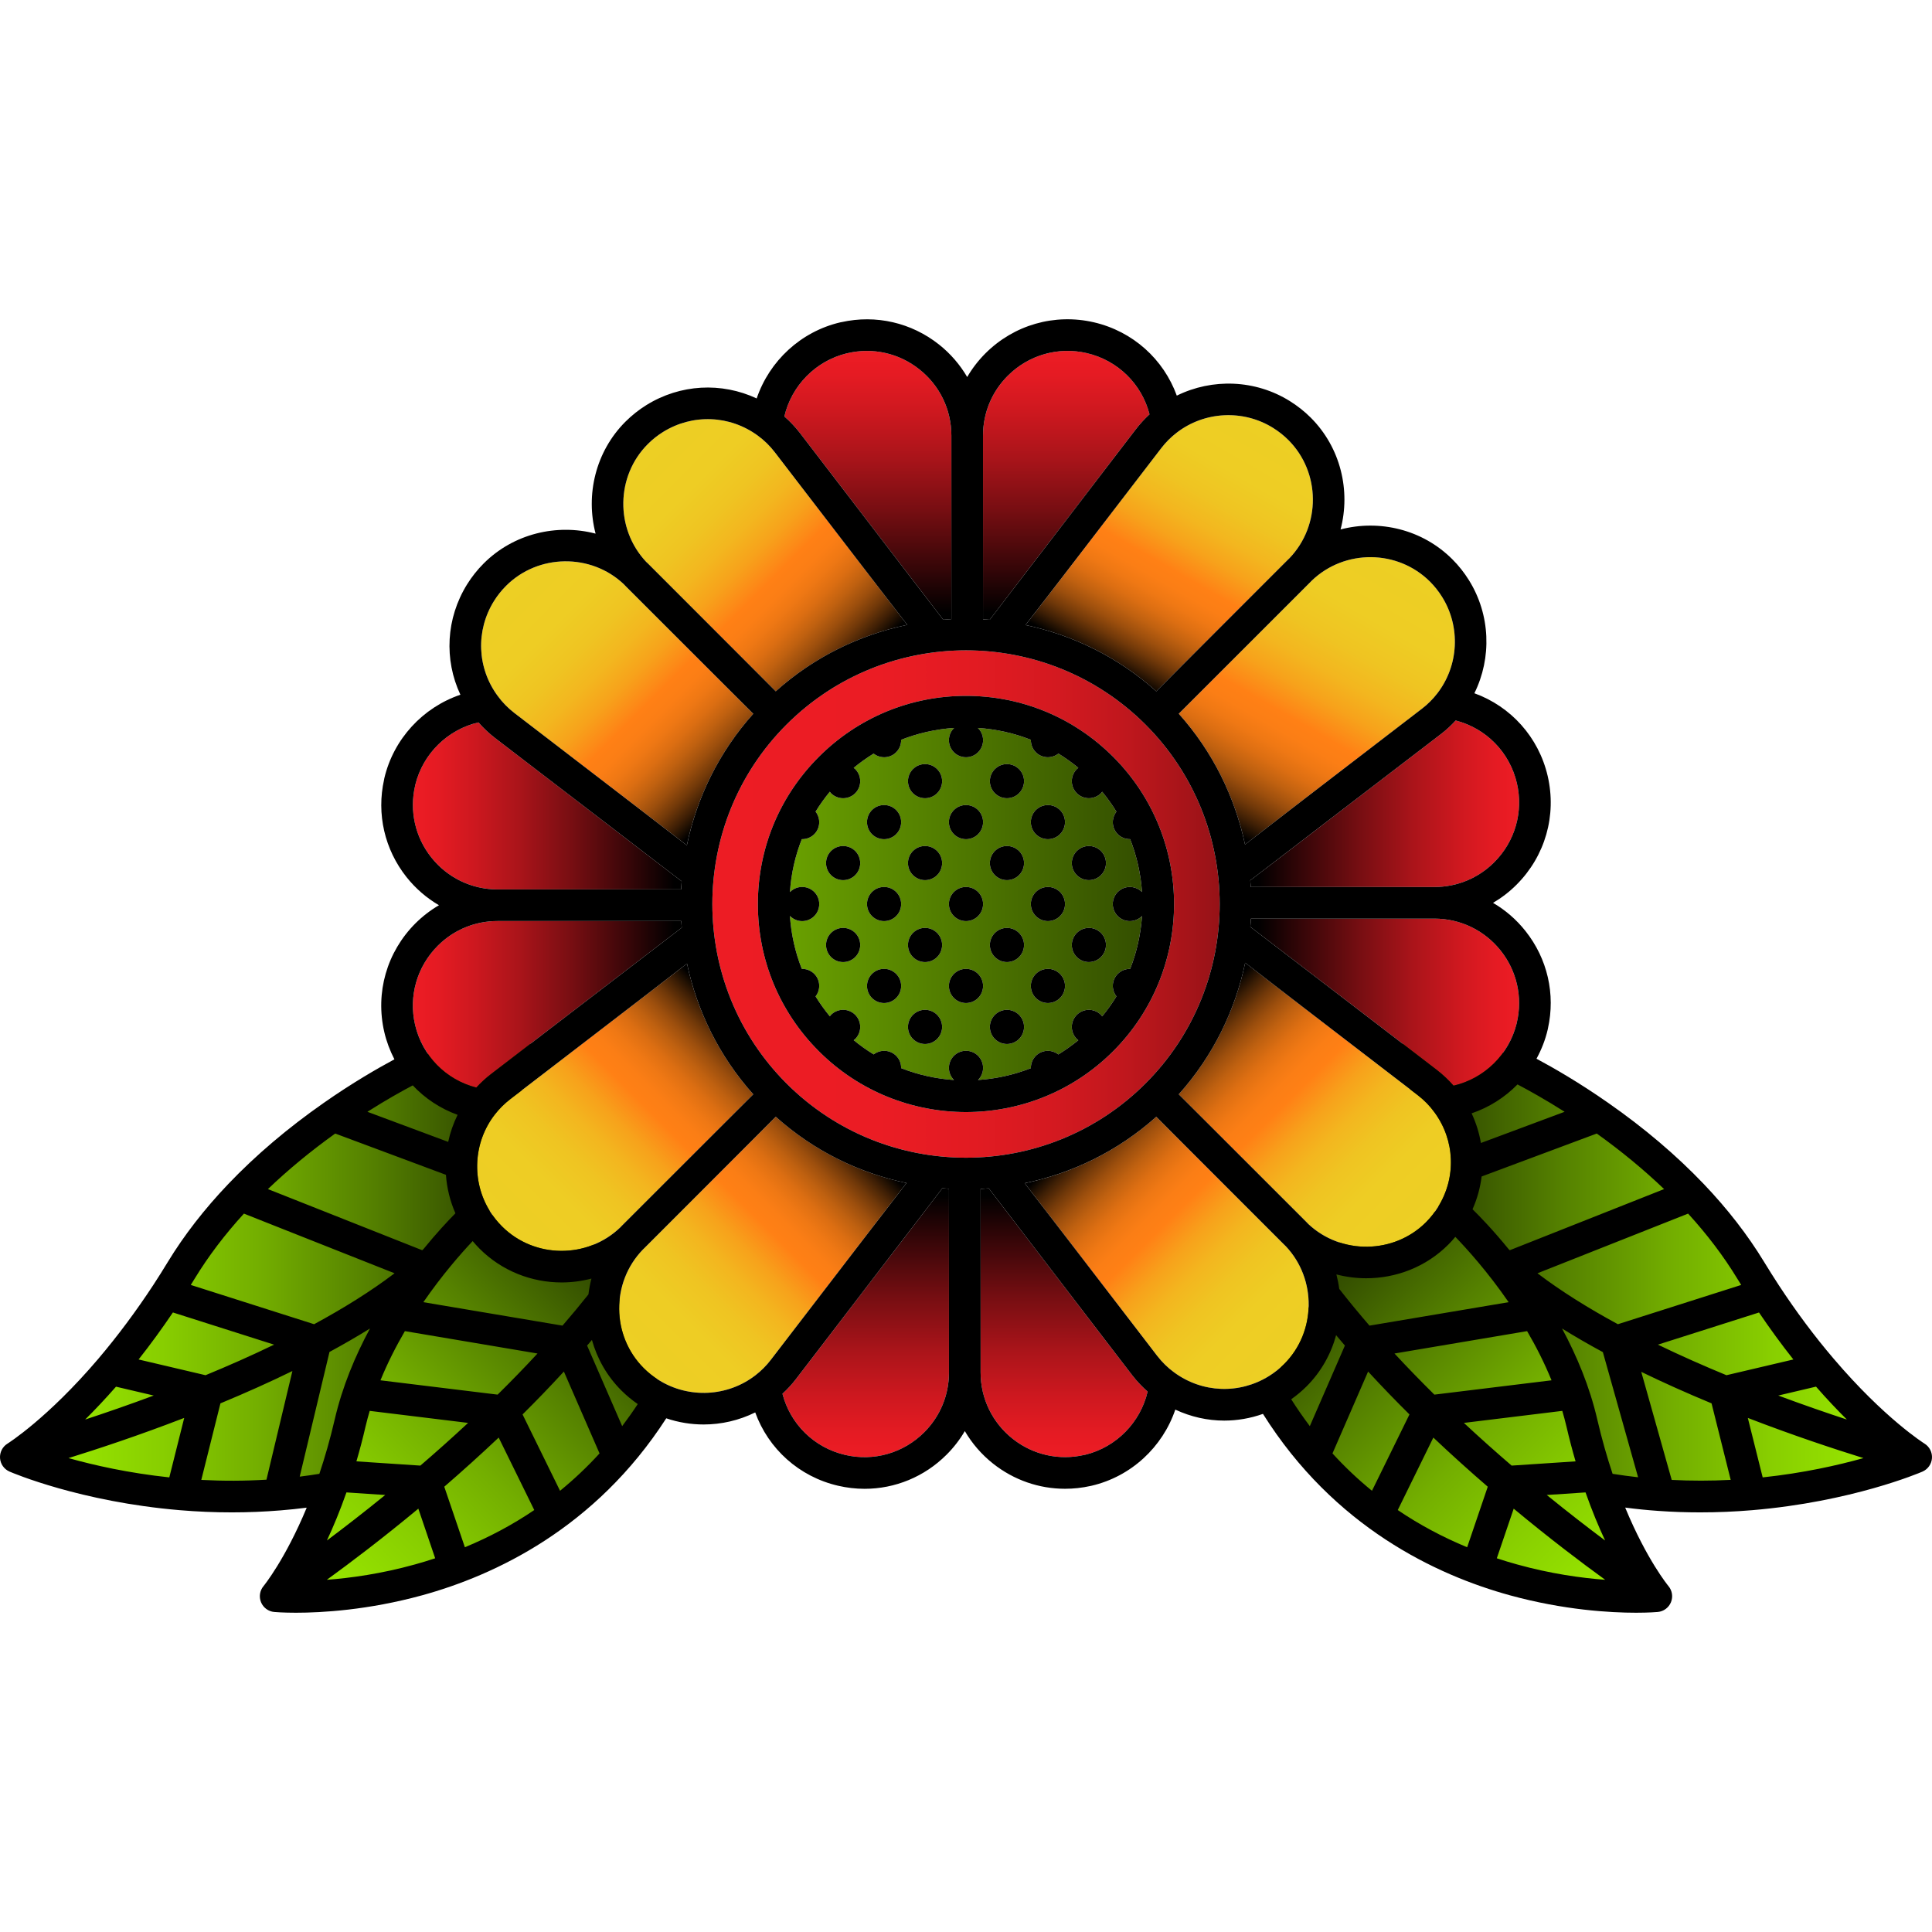 <?xml version="1.0" encoding="iso-8859-1"?>
<!-- Uploaded to: SVG Repo, www.svgrepo.com, Generator: SVG Repo Mixer Tools -->
<!DOCTYPE svg PUBLIC "-//W3C//DTD SVG 1.1//EN" "http://www.w3.org/Graphics/SVG/1.1/DTD/svg11.dtd">
<svg height="800px" width="800px" version="1.1" id="Capa_1" xmlns="http://www.w3.org/2000/svg" xmlns:xlink="http://www.w3.org/1999/xlink" 
	 viewBox="0 0 488.61 488.61" xml:space="preserve">
<g>
	<linearGradient id="SVGID_1_" gradientUnits="userSpaceOnUse" x1="73.065" y1="404.402" x2="161.4" y2="316.067">
		<stop  offset="0" style="stop-color:#9AE900"/>
		<stop  offset="0.11" style="stop-color:#95E200"/>
		<stop  offset="0.272" style="stop-color:#88CE00"/>
		<stop  offset="0.465" style="stop-color:#73AE00"/>
		<stop  offset="0.681" style="stop-color:#558100"/>
		<stop  offset="0.89" style="stop-color:#344F00"/>
	</linearGradient>
	<path style="fill:url(#SVGID_1_);" d="M167.979,352.636c0,0-0.265,0.724-0.877,2c-4.339,9.046-26.111,45.837-94.463,49.34
		c8.67-17.337,17.34-52.67,17.34-52.67s7.33-22.667,21.33-34c14-11.333,30-21.33,30-21.33L167.979,352.636z"/>
	<linearGradient id="SVGID_2_" gradientUnits="userSpaceOnUse" x1="5.979" y1="321.642" x2="134.639" y2="321.642">
		<stop  offset="0" style="stop-color:#9AE900"/>
		<stop  offset="0.11" style="stop-color:#95E200"/>
		<stop  offset="0.272" style="stop-color:#88CE00"/>
		<stop  offset="0.465" style="stop-color:#73AE00"/>
		<stop  offset="0.681" style="stop-color:#558100"/>
		<stop  offset="0.89" style="stop-color:#344F00"/>
	</linearGradient>
	<path style="fill:url(#SVGID_2_);" d="M111.979,263.976c0,0-34.677,22.663-53.34,43.33c-18.663,20.667-39.99,52.007-52.66,58.67
		c15.33,10.663,50,13.33,50,13.33l27.33-2l14-43.33l28-29.34l9.33-40.66H111.979z"/>
	
		<linearGradient id="SVGID_3_" gradientUnits="userSpaceOnUse" x1="387.735" y1="404.402" x2="476.07" y2="316.067" gradientTransform="matrix(-1 0 0 1 803.298 0)">
		<stop  offset="0" style="stop-color:#9AE900"/>
		<stop  offset="0.11" style="stop-color:#95E200"/>
		<stop  offset="0.272" style="stop-color:#88CE00"/>
		<stop  offset="0.465" style="stop-color:#73AE00"/>
		<stop  offset="0.681" style="stop-color:#558100"/>
		<stop  offset="0.89" style="stop-color:#344F00"/>
	</linearGradient>
	<path style="fill:url(#SVGID_3_);" d="M320.649,352.636c0,0,0.265,0.724,0.878,2c4.339,9.046,26.111,45.837,94.462,49.34
		c-8.67-17.337-17.34-52.67-17.34-52.67s-7.33-22.667-21.33-34c-14-11.333-30-21.33-30-21.33L320.649,352.636z"/>
	
		<linearGradient id="SVGID_4_" gradientUnits="userSpaceOnUse" x1="320.649" y1="321.642" x2="449.309" y2="321.642" gradientTransform="matrix(-1 0 0 1 803.298 0)">
		<stop  offset="0" style="stop-color:#9AE900"/>
		<stop  offset="0.11" style="stop-color:#95E200"/>
		<stop  offset="0.272" style="stop-color:#88CE00"/>
		<stop  offset="0.465" style="stop-color:#73AE00"/>
		<stop  offset="0.681" style="stop-color:#558100"/>
		<stop  offset="0.89" style="stop-color:#344F00"/>
	</linearGradient>
	<path style="fill:url(#SVGID_4_);" d="M376.649,263.976c0,0,34.677,22.663,53.34,43.33c18.663,20.667,39.99,52.007,52.66,58.67
		c-15.33,10.663-50,13.33-50,13.33l-27.33-2l-14-43.33l-28-29.34l-9.33-40.66H376.649z"/>
	<linearGradient id="SVGID_5_" gradientUnits="userSpaceOnUse" x1="163.863" y1="112.283" x2="219.533" y2="167.953">
		<stop  offset="0" style="stop-color:#EDCF24"/>
		<stop  offset="0.198" style="stop-color:#EECD24"/>
		<stop  offset="0.314" style="stop-color:#EFC422"/>
		<stop  offset="0.409" style="stop-color:#F3B61F"/>
		<stop  offset="0.493" style="stop-color:#F7A21B"/>
		<stop  offset="0.568" style="stop-color:#FD8817"/>
		<stop  offset="0.589" style="stop-color:#FF8015"/>
		<stop  offset="0.64" style="stop-color:#FB7E15"/>
		<stop  offset="0.69" style="stop-color:#EF7814"/>
		<stop  offset="0.739" style="stop-color:#DC6E12"/>
		<stop  offset="0.788" style="stop-color:#C06110"/>
		<stop  offset="0.837" style="stop-color:#9D4F0D"/>
		<stop  offset="0.885" style="stop-color:#723909"/>
		<stop  offset="0.933" style="stop-color:#3E1F05"/>
		<stop  offset="0.981" style="stop-color:#040200"/>
		<stop  offset="0.984" style="stop-color:#000000"/>
	</linearGradient>
	<path style="fill:url(#SVGID_5_);" d="M195.969,114.396l33.49,43.63c-12.04,2.52-23.56,8.11-33.27,16.81l-32.31-32.31
		c-0.16-0.16-0.32-0.31-0.48-0.45c-7.84-8.35-7.66-21.67,0.43-29.76c1.16-1.17,2.46-2.2,3.86-3.07c7.47-4.64,16.87-4.28,23.97,0.93
		C193.269,111.346,194.719,112.766,195.969,114.396z"/>
	<linearGradient id="SVGID_6_" gradientUnits="userSpaceOnUse" x1="127.953" y1="148.193" x2="183.628" y2="203.868">
		<stop  offset="0" style="stop-color:#EDCF24"/>
		<stop  offset="0.198" style="stop-color:#EECD24"/>
		<stop  offset="0.314" style="stop-color:#EFC422"/>
		<stop  offset="0.409" style="stop-color:#F3B61F"/>
		<stop  offset="0.493" style="stop-color:#F7A21B"/>
		<stop  offset="0.568" style="stop-color:#FD8817"/>
		<stop  offset="0.589" style="stop-color:#FF8015"/>
		<stop  offset="0.64" style="stop-color:#FB7E15"/>
		<stop  offset="0.69" style="stop-color:#EF7814"/>
		<stop  offset="0.739" style="stop-color:#DC6E12"/>
		<stop  offset="0.788" style="stop-color:#C06110"/>
		<stop  offset="0.837" style="stop-color:#9D4F0D"/>
		<stop  offset="0.885" style="stop-color:#723909"/>
		<stop  offset="0.933" style="stop-color:#3E1F05"/>
		<stop  offset="0.981" style="stop-color:#040200"/>
		<stop  offset="0.984" style="stop-color:#000000"/>
	</linearGradient>
	<path style="fill:url(#SVGID_6_);" d="M158.209,148.216l32.3,32.3c-8.7,9.71-14.29,21.23-16.8,33.27l-43.64-33.48
		c-1.63-1.26-3.05-2.71-4.23-4.34c-5.2-7.08-5.56-16.48-0.92-23.95c0.87-1.4,1.9-2.69,3.07-3.86c8.09-8.1,21.43-8.27,29.73-0.45
		c0.01,0.02,0.03,0.03,0.04,0.04c0.01,0.01,0.01,0.02,0.02,0.02C157.909,147.916,158.049,148.056,158.209,148.216z"/>
	<linearGradient id="SVGID_7_" gradientUnits="userSpaceOnUse" x1="104.424" y1="203.816" x2="172.399" y2="203.816">
		<stop  offset="0" style="stop-color:#ED1C24"/>
		<stop  offset="0.088" style="stop-color:#E51B23"/>
		<stop  offset="0.225" style="stop-color:#CE181F"/>
		<stop  offset="0.396" style="stop-color:#AA141A"/>
		<stop  offset="0.592" style="stop-color:#770E12"/>
		<stop  offset="0.808" style="stop-color:#360608"/>
		<stop  offset="0.973" style="stop-color:#000000"/>
	</linearGradient>
	<path style="fill:url(#SVGID_7_);" d="M125.199,186.646l47.2,36.23c-0.05,0.69-0.11,1.37-0.14,2.06h-46.42
		c-6.57,0-12.68-2.95-16.77-8.1c-4.08-5.14-5.57-11.76-4.08-18.15c0.02-0.08,0.04-0.16,0.05-0.24c1.93-7.86,8.19-13.94,15.96-15.75
		C122.259,184.126,123.649,185.456,125.199,186.646z"/>
	<linearGradient id="SVGID_8_" gradientUnits="userSpaceOnUse" x1="104.418" y1="253.992" x2="172.419" y2="253.992">
		<stop  offset="0" style="stop-color:#ED1C24"/>
		<stop  offset="0.088" style="stop-color:#E51B23"/>
		<stop  offset="0.225" style="stop-color:#CE181F"/>
		<stop  offset="0.396" style="stop-color:#AA141A"/>
		<stop  offset="0.592" style="stop-color:#770E12"/>
		<stop  offset="0.808" style="stop-color:#360608"/>
		<stop  offset="0.973" style="stop-color:#000000"/>
	</linearGradient>
	<path style="fill:url(#SVGID_8_);" d="M172.299,232.936c0.03,0.56,0.07,1.12,0.12,1.68l-48.26,37.03c-1.33,1.02-2.56,2.17-3.7,3.4
		c-7.68-1.97-13.64-7.99-15.48-15.85c-1.68-7.25,0.46-14.73,5.74-20.01c4.03-4.03,9.4-6.25,15.12-6.25H172.299z"/>
	<linearGradient id="SVGID_9_" gradientUnits="userSpaceOnUse" x1="126.915" y1="310.112" x2="183.545" y2="253.482">
		<stop  offset="0" style="stop-color:#EDCF24"/>
		<stop  offset="0.198" style="stop-color:#EECD24"/>
		<stop  offset="0.314" style="stop-color:#EFC422"/>
		<stop  offset="0.409" style="stop-color:#F3B61F"/>
		<stop  offset="0.493" style="stop-color:#F7A21B"/>
		<stop  offset="0.568" style="stop-color:#FD8817"/>
		<stop  offset="0.589" style="stop-color:#FF8015"/>
		<stop  offset="0.64" style="stop-color:#FB7E15"/>
		<stop  offset="0.69" style="stop-color:#EF7814"/>
		<stop  offset="0.739" style="stop-color:#DC6E12"/>
		<stop  offset="0.788" style="stop-color:#C06110"/>
		<stop  offset="0.837" style="stop-color:#9D4F0D"/>
		<stop  offset="0.885" style="stop-color:#723909"/>
		<stop  offset="0.933" style="stop-color:#3E1F05"/>
		<stop  offset="0.981" style="stop-color:#040200"/>
		<stop  offset="0.984" style="stop-color:#000000"/>
	</linearGradient>
	<path style="fill:url(#SVGID_9_);" d="M190.509,276.756l-33.35,33.35c-0.09,0.09-0.18,0.19-0.27,0.29
		c-8.34,8.03-21.76,7.93-29.94-0.25c-1.17-1.17-2.2-2.47-3.07-3.86c-4.69-7.56-4.2-17.37,1.25-24.4c1.13-1.46,2.44-2.77,3.9-3.89
		l44.72-34.31C176.279,255.656,181.859,267.096,190.509,276.756z"/>
	<linearGradient id="SVGID_10_" gradientUnits="userSpaceOnUse" x1="162.832" y1="346.029" x2="219.467" y2="289.394">
		<stop  offset="0" style="stop-color:#EDCF24"/>
		<stop  offset="0.198" style="stop-color:#EECD24"/>
		<stop  offset="0.314" style="stop-color:#EFC422"/>
		<stop  offset="0.409" style="stop-color:#F3B61F"/>
		<stop  offset="0.493" style="stop-color:#F7A21B"/>
		<stop  offset="0.568" style="stop-color:#FD8817"/>
		<stop  offset="0.589" style="stop-color:#FF8015"/>
		<stop  offset="0.64" style="stop-color:#FB7E15"/>
		<stop  offset="0.69" style="stop-color:#EF7814"/>
		<stop  offset="0.739" style="stop-color:#DC6E12"/>
		<stop  offset="0.788" style="stop-color:#C06110"/>
		<stop  offset="0.837" style="stop-color:#9D4F0D"/>
		<stop  offset="0.885" style="stop-color:#723909"/>
		<stop  offset="0.933" style="stop-color:#3E1F05"/>
		<stop  offset="0.981" style="stop-color:#040200"/>
		<stop  offset="0.984" style="stop-color:#000000"/>
	</linearGradient>
	<path style="fill:url(#SVGID_10_);" d="M229.259,299.186l-34.32,44.73c-1.12,1.46-2.42,2.77-3.89,3.9
		c-7.03,5.44-16.83,5.94-24.39,1.24c-1.4-0.87-2.7-1.9-3.86-3.06c-8.18-8.18-8.29-21.61-0.25-29.94c0.1-0.1,0.2-0.2,0.3-0.29
		l33.34-33.34C205.839,291.076,217.289,296.656,229.259,299.186z"/>
	<linearGradient id="SVGID_11_" gradientUnits="userSpaceOnUse" x1="218.944" y1="368.522" x2="218.944" y2="300.517">
		<stop  offset="0" style="stop-color:#ED1C24"/>
		<stop  offset="0.088" style="stop-color:#E51B23"/>
		<stop  offset="0.225" style="stop-color:#CE181F"/>
		<stop  offset="0.396" style="stop-color:#AA141A"/>
		<stop  offset="0.592" style="stop-color:#770E12"/>
		<stop  offset="0.808" style="stop-color:#360608"/>
		<stop  offset="0.973" style="stop-color:#000000"/>
	</linearGradient>
	<path style="fill:url(#SVGID_11_);" d="M239.999,300.636v46.47c0,5.71-2.22,11.08-6.25,15.12c-5.27,5.27-12.75,7.42-20,5.73
		c-7.86-1.83-13.88-7.8-15.86-15.47c1.24-1.14,2.38-2.37,3.4-3.7l37.03-48.27C238.879,300.566,239.439,300.606,239.999,300.636z"/>
	<linearGradient id="SVGID_12_" gradientUnits="userSpaceOnUse" x1="269.119" y1="368.512" x2="269.119" y2="300.536">
		<stop  offset="0" style="stop-color:#ED1C24"/>
		<stop  offset="0.088" style="stop-color:#E51B23"/>
		<stop  offset="0.225" style="stop-color:#CE181F"/>
		<stop  offset="0.396" style="stop-color:#AA141A"/>
		<stop  offset="0.592" style="stop-color:#770E12"/>
		<stop  offset="0.808" style="stop-color:#360608"/>
		<stop  offset="0.973" style="stop-color:#000000"/>
	</linearGradient>
	<path style="fill:url(#SVGID_12_);" d="M286.299,347.746c1.19,1.55,2.52,2.94,3.94,4.19c-1.81,7.78-7.89,14.04-15.75,15.97
		c-0.08,0.01-0.16,0.02-0.24,0.04c-6.39,1.49-13.01,0-18.15-4.08c-5.14-4.08-8.1-10.19-8.1-16.76v-46.42
		c0.69-0.04,1.38-0.1,2.07-0.15L286.299,347.746z"/>
	<linearGradient id="SVGID_13_" gradientUnits="userSpaceOnUse" x1="324.745" y1="344.99" x2="269.07" y2="289.315">
		<stop  offset="0" style="stop-color:#EDCF24"/>
		<stop  offset="0.198" style="stop-color:#EECD24"/>
		<stop  offset="0.314" style="stop-color:#EFC422"/>
		<stop  offset="0.409" style="stop-color:#F3B61F"/>
		<stop  offset="0.493" style="stop-color:#F7A21B"/>
		<stop  offset="0.568" style="stop-color:#FD8817"/>
		<stop  offset="0.589" style="stop-color:#FF8015"/>
		<stop  offset="0.64" style="stop-color:#FB7E15"/>
		<stop  offset="0.69" style="stop-color:#EF7814"/>
		<stop  offset="0.739" style="stop-color:#DC6E12"/>
		<stop  offset="0.788" style="stop-color:#C06110"/>
		<stop  offset="0.837" style="stop-color:#9D4F0D"/>
		<stop  offset="0.885" style="stop-color:#723909"/>
		<stop  offset="0.933" style="stop-color:#3E1F05"/>
		<stop  offset="0.981" style="stop-color:#040200"/>
		<stop  offset="0.984" style="stop-color:#000000"/>
	</linearGradient>
	<path style="fill:url(#SVGID_13_);" d="M325.219,315.216c7.83,8.33,7.64,21.66-0.44,29.74c-1.16,1.16-2.46,2.19-3.85,3.06
		c-7.48,4.65-16.88,4.29-23.98-0.93c-1.6-1.16-3.05-2.58-4.31-4.21l-33.49-43.64c12.04-2.51,23.56-8.11,33.28-16.8l32.29,32.29
		C324.879,314.886,325.049,315.056,325.219,315.216z"/>
	<linearGradient id="SVGID_14_" gradientUnits="userSpaceOnUse" x1="180.154" y1="228.633" x2="308.464" y2="228.633">
		<stop  offset="0" style="stop-color:#ED1C24"/>
		<stop  offset="0.326" style="stop-color:#EB1C24"/>
		<stop  offset="0.517" style="stop-color:#E21B22"/>
		<stop  offset="0.674" style="stop-color:#D41920"/>
		<stop  offset="0.812" style="stop-color:#C0171D"/>
		<stop  offset="0.936" style="stop-color:#A61419"/>
		<stop  offset="1" style="stop-color:#961217"/>
	</linearGradient>
	<path style="fill:url(#SVGID_14_);" d="M289.699,183.246c25.02,25.02,25.02,65.75,0,90.77c-25.03,25.03-65.75,25.03-90.78,0
		c-25.02-25.02-25.02-65.75,0-90.77c12.52-12.51,28.95-18.77,45.39-18.77S277.179,170.736,289.699,183.246z M281.529,265.856
		c20.53-20.53,20.53-53.92,0-74.45c-9.94-9.94-23.16-15.42-37.22-15.42s-27.28,5.48-37.22,15.42c-9.95,9.94-15.42,23.16-15.42,37.23
		c0,14.06,5.47,27.28,15.42,37.22c10.26,10.26,23.74,15.39,37.22,15.39C257.789,281.246,271.269,276.116,281.529,265.856z"/>
	<linearGradient id="SVGID_15_" gradientUnits="userSpaceOnUse" x1="199.779" y1="228.617" x2="288.819" y2="228.617">
		<stop  offset="0" style="stop-color:#69A000"/>
		<stop  offset="0.864" style="stop-color:#3B5A00"/>
		<stop  offset="1" style="stop-color:#344F00"/>
	</linearGradient>
	<path style="fill:url(#SVGID_15_);" d="M288.819,225.606c-0.01-0.01-0.01-0.02-0.02-0.03c-1.69-1.68-4.43-1.68-6.11,0
		c-1.69,1.69-1.69,4.43,0,6.11c1.68,1.69,4.42,1.69,6.11,0c0.01,0,0.01-0.01,0.02-0.02c-0.31,4.55-1.31,9.07-3,13.37
		c-1.13-0.02-2.27,0.4-3.13,1.26c-1.56,1.56-1.66,4-0.34,5.69c-1.07,1.75-2.27,3.43-3.6,5.05c-0.1-0.13-0.19-0.26-0.31-0.38
		c-1.69-1.69-4.42-1.69-6.11,0c-1.69,1.69-1.69,4.42,0,6.11c0.12,0.12,0.25,0.21,0.38,0.31c-1.62,1.33-3.31,2.52-5.05,3.6
		c-1.69-1.32-4.13-1.22-5.69,0.34c-0.86,0.86-1.28,2-1.26,3.13c-4.3,1.69-8.81,2.68-13.36,2.99l0.01-0.01
		c1.69-1.69,1.69-4.42,0-6.11s-4.42-1.69-6.11,0s-1.69,4.42,0,6.11c0.01,0,0.01,0.01,0.02,0.01c-4.55-0.31-9.07-1.3-13.37-3
		c0.02-1.13-0.39-2.26-1.26-3.12c-1.55-1.56-3.99-1.66-5.68-0.35c-1.75-1.07-3.44-2.26-5.05-3.59c0.13-0.11,0.26-0.19,0.38-0.31
		c1.68-1.69,1.68-4.42,0-6.11c-1.69-1.69-4.43-1.69-6.12,0c-0.11,0.12-0.2,0.25-0.3,0.38c-1.33-1.61-2.53-3.29-3.61-5.04
		c1.33-1.69,1.23-4.14-0.33-5.7c-0.87-0.87-2.01-1.28-3.15-1.26c-1.68-4.24-2.69-8.75-3-13.39c0.01,0.01,0.02,0.03,0.04,0.04
		c1.68,1.69,4.42,1.69,6.11,0c1.68-1.68,1.68-4.42,0-6.11c-1.69-1.68-4.43-1.68-6.11,0c-0.02,0.02-0.03,0.03-0.04,0.05
		c0.3-4.65,1.32-9.15,3-13.4c1.13,0.03,2.28-0.39,3.15-1.25c1.56-1.57,1.66-4.01,0.33-5.71c1.08-1.75,2.28-3.43,3.6-5.03
		c0.11,0.12,0.2,0.26,0.31,0.38c1.69,1.68,4.43,1.68,6.12,0c1.68-1.69,1.68-4.43,0-6.11c-0.12-0.12-0.26-0.21-0.39-0.32
		c1.61-1.32,3.29-2.52,5.04-3.6c1.7,1.33,4.14,1.23,5.7-0.33c0.87-0.87,1.29-2.02,1.26-3.16c4.25-1.67,8.76-2.69,13.4-3
		c-0.01,0.02-0.03,0.03-0.05,0.05c-1.69,1.68-1.69,4.42,0,6.11c1.69,1.68,4.42,1.68,6.11,0c1.69-1.69,1.69-4.43,0-6.11
		c-0.01-0.02-0.03-0.03-0.05-0.05c4.65,0.31,9.16,1.33,13.4,3c-0.02,1.14,0.39,2.29,1.26,3.16c1.56,1.56,4.01,1.66,5.71,0.33
		c1.75,1.08,3.43,2.28,5.03,3.6c-0.13,0.1-0.26,0.2-0.38,0.32c-1.69,1.68-1.69,4.42,0,6.11c1.69,1.68,4.42,1.68,6.11,0
		c0.12-0.12,0.21-0.26,0.31-0.38c1.33,1.61,2.53,3.3,3.6,5.04c-1.32,1.7-1.22,4.14,0.34,5.7c0.86,0.86,2,1.27,3.13,1.25
		C287.509,216.536,288.509,221.046,288.819,225.606z M278.439,221.326c1.69-1.68,1.69-4.42,0-6.11c-1.69-1.68-4.42-1.68-6.11,0
		c-1.69,1.69-1.69,4.43,0,6.11C274.019,223.016,276.749,223.016,278.439,221.326z M278.439,242.046c1.69-1.69,1.69-4.42,0-6.11
		s-4.42-1.69-6.11,0c-1.69,1.69-1.69,4.42,0,6.11C274.019,243.736,276.749,243.736,278.439,242.046z M268.079,210.976
		c1.69-1.69,1.69-4.43,0-6.12c-1.69-1.68-4.42-1.68-6.11,0c-1.69,1.69-1.69,4.43,0,6.12
		C263.659,212.656,266.389,212.656,268.079,210.976z M268.079,231.686c1.69-1.68,1.69-4.42,0-6.11c-1.69-1.68-4.42-1.68-6.11,0
		c-1.69,1.69-1.69,4.43,0,6.11C263.659,233.376,266.389,233.376,268.079,231.686z M268.079,252.406c1.69-1.69,1.69-4.42,0-6.11
		c-1.69-1.69-4.42-1.69-6.11,0s-1.69,4.42,0,6.11S266.389,254.096,268.079,252.406z M257.719,200.616c1.69-1.69,1.69-4.43,0-6.11
		c-1.69-1.69-4.42-1.69-6.11,0c-1.69,1.68-1.69,4.42,0,6.11C253.299,202.296,256.029,202.296,257.719,200.616z M257.719,221.326
		c1.69-1.68,1.69-4.42,0-6.11c-1.69-1.68-4.42-1.68-6.11,0c-1.69,1.69-1.69,4.43,0,6.11
		C253.299,223.016,256.029,223.016,257.719,221.326z M257.719,242.046c1.69-1.69,1.69-4.42,0-6.11s-4.42-1.69-6.11,0
		s-1.69,4.42,0,6.11S256.029,243.736,257.719,242.046z M257.719,262.766c1.69-1.69,1.69-4.42,0-6.11c-1.69-1.69-4.42-1.69-6.11,0
		c-1.69,1.69-1.69,4.42,0,6.11S256.029,264.456,257.719,262.766z M247.359,210.976c1.69-1.69,1.69-4.43,0-6.12
		c-1.69-1.68-4.42-1.68-6.11,0c-1.69,1.69-1.69,4.43,0,6.12C242.939,212.656,245.669,212.656,247.359,210.976z M247.359,231.686
		c1.69-1.68,1.69-4.42,0-6.11c-1.69-1.68-4.42-1.68-6.11,0c-1.69,1.69-1.69,4.43,0,6.11
		C242.939,233.376,245.669,233.376,247.359,231.686z M247.359,252.406c1.69-1.69,1.69-4.42,0-6.11s-4.42-1.69-6.11,0
		s-1.69,4.42,0,6.11S245.669,254.096,247.359,252.406z M236.999,200.616c1.69-1.69,1.69-4.43,0-6.11c-1.68-1.69-4.42-1.69-6.11,0
		c-1.68,1.68-1.68,4.42,0,6.11C232.579,202.296,235.319,202.296,236.999,200.616z M236.999,221.326c1.69-1.68,1.69-4.42,0-6.11
		c-1.68-1.68-4.42-1.68-6.11,0c-1.68,1.69-1.68,4.43,0,6.11C232.579,223.016,235.319,223.016,236.999,221.326z M236.999,242.046
		c1.69-1.69,1.69-4.42,0-6.11c-1.68-1.69-4.42-1.69-6.11,0c-1.68,1.69-1.68,4.42,0,6.11
		C232.579,243.736,235.319,243.736,236.999,242.046z M236.999,262.766c1.69-1.69,1.69-4.42,0-6.11c-1.68-1.69-4.42-1.69-6.11,0
		c-1.68,1.69-1.68,4.42,0,6.11C232.579,264.456,235.319,264.456,236.999,262.766z M226.639,210.976c1.69-1.69,1.69-4.43,0-6.12
		c-1.68-1.68-4.42-1.68-6.11,0c-1.68,1.69-1.68,4.43,0,6.12C222.219,212.656,224.959,212.656,226.639,210.976z M226.639,231.686
		c1.69-1.68,1.69-4.42,0-6.11c-1.68-1.68-4.42-1.68-6.11,0c-1.68,1.69-1.68,4.43,0,6.11
		C222.219,233.376,224.959,233.376,226.639,231.686z M226.639,252.406c1.69-1.69,1.69-4.42,0-6.11c-1.68-1.69-4.42-1.69-6.11,0
		c-1.68,1.69-1.68,4.42,0,6.11C222.219,254.096,224.959,254.096,226.639,252.406z M216.289,221.326c1.68-1.68,1.68-4.42,0-6.11
		c-1.69-1.68-4.43-1.68-6.12,0c-1.68,1.69-1.68,4.43,0,6.11C211.859,223.016,214.599,223.016,216.289,221.326z M216.289,242.046
		c1.68-1.69,1.68-4.42,0-6.11c-1.69-1.69-4.43-1.69-6.12,0c-1.68,1.69-1.68,4.42,0,6.11
		C211.859,243.736,214.599,243.736,216.289,242.046z"/>
	<linearGradient id="SVGID_16_" gradientUnits="userSpaceOnUse" x1="360.663" y1="309.083" x2="304.988" y2="253.408">
		<stop  offset="0" style="stop-color:#EDCF24"/>
		<stop  offset="0.198" style="stop-color:#EECD24"/>
		<stop  offset="0.314" style="stop-color:#EFC422"/>
		<stop  offset="0.409" style="stop-color:#F3B61F"/>
		<stop  offset="0.493" style="stop-color:#F7A21B"/>
		<stop  offset="0.568" style="stop-color:#FD8817"/>
		<stop  offset="0.589" style="stop-color:#FF8015"/>
		<stop  offset="0.64" style="stop-color:#FB7E15"/>
		<stop  offset="0.69" style="stop-color:#EF7814"/>
		<stop  offset="0.739" style="stop-color:#DC6E12"/>
		<stop  offset="0.788" style="stop-color:#C06110"/>
		<stop  offset="0.837" style="stop-color:#9D4F0D"/>
		<stop  offset="0.885" style="stop-color:#723909"/>
		<stop  offset="0.933" style="stop-color:#3E1F05"/>
		<stop  offset="0.981" style="stop-color:#040200"/>
		<stop  offset="0.984" style="stop-color:#000000"/>
	</linearGradient>
	<path style="fill:url(#SVGID_16_);" d="M362.769,281.296c5.21,7.08,5.57,16.49,0.92,23.95c-0.87,1.4-1.9,2.7-3.06,3.87
		c-8.08,8.07-21.4,8.27-29.74,0.45c-0.16-0.17-0.31-0.34-0.49-0.51l-32.29-32.3c8.69-9.71,14.29-21.23,16.8-33.27l43.63,33.48
		C360.179,278.226,361.599,279.676,362.769,281.296z"/>
	<linearGradient id="SVGID_17_" gradientUnits="userSpaceOnUse" x1="384.184" y1="253.446" x2="316.209" y2="253.446">
		<stop  offset="0" style="stop-color:#ED1C24"/>
		<stop  offset="0.088" style="stop-color:#E51B23"/>
		<stop  offset="0.225" style="stop-color:#CE181F"/>
		<stop  offset="0.396" style="stop-color:#AA141A"/>
		<stop  offset="0.592" style="stop-color:#770E12"/>
		<stop  offset="0.808" style="stop-color:#360608"/>
		<stop  offset="0.973" style="stop-color:#000000"/>
	</linearGradient>
	<path style="fill:url(#SVGID_17_);" d="M379.539,240.426c4.08,5.14,5.57,11.76,4.08,18.15c-0.02,0.08-0.03,0.17-0.05,0.25
		c-1.92,7.85-8.18,13.94-15.96,15.74c-1.25-1.43-2.65-2.75-4.19-3.95l-47.21-36.22c0.06-0.69,0.12-1.38,0.15-2.07h46.42
		C369.339,232.326,375.449,235.286,379.539,240.426z"/>
	<linearGradient id="SVGID_18_" gradientUnits="userSpaceOnUse" x1="384.191" y1="203.272" x2="316.199" y2="203.272">
		<stop  offset="0" style="stop-color:#ED1C24"/>
		<stop  offset="0.088" style="stop-color:#E51B23"/>
		<stop  offset="0.225" style="stop-color:#CE181F"/>
		<stop  offset="0.396" style="stop-color:#AA141A"/>
		<stop  offset="0.592" style="stop-color:#770E12"/>
		<stop  offset="0.808" style="stop-color:#360608"/>
		<stop  offset="0.973" style="stop-color:#000000"/>
	</linearGradient>
	<path style="fill:url(#SVGID_18_);" d="M383.629,198.076c1.68,7.25-0.46,14.73-5.74,20c-4.03,4.03-9.4,6.25-15.11,6.25h-46.46
		c-0.03-0.56-0.08-1.12-0.12-1.68l48.26-37.03c1.33-1.02,2.56-2.16,3.69-3.4C375.829,184.196,381.799,190.216,383.629,198.076z"/>
	<linearGradient id="SVGID_19_" gradientUnits="userSpaceOnUse" x1="352.309" y1="140.88" x2="311.471" y2="211.614">
		<stop  offset="0" style="stop-color:#EDCF24"/>
		<stop  offset="0.198" style="stop-color:#EECD24"/>
		<stop  offset="0.314" style="stop-color:#EFC422"/>
		<stop  offset="0.409" style="stop-color:#F3B61F"/>
		<stop  offset="0.493" style="stop-color:#F7A21B"/>
		<stop  offset="0.568" style="stop-color:#FD8817"/>
		<stop  offset="0.589" style="stop-color:#FF8015"/>
		<stop  offset="0.64" style="stop-color:#FB7E15"/>
		<stop  offset="0.69" style="stop-color:#EF7814"/>
		<stop  offset="0.739" style="stop-color:#DC6E12"/>
		<stop  offset="0.788" style="stop-color:#C06110"/>
		<stop  offset="0.837" style="stop-color:#9D4F0D"/>
		<stop  offset="0.885" style="stop-color:#723909"/>
		<stop  offset="0.933" style="stop-color:#3E1F05"/>
		<stop  offset="0.981" style="stop-color:#040200"/>
		<stop  offset="0.984" style="stop-color:#000000"/>
	</linearGradient>
	<path style="fill:url(#SVGID_19_);" d="M364.729,150.986c4.7,7.55,4.21,17.36-1.24,24.39c-1.13,1.46-2.44,2.77-3.9,3.88
		l-44.72,34.32c-2.54-11.97-8.11-23.41-16.76-33.07l33.33-33.34c0.1-0.09,0.19-0.2,0.29-0.3c8.34-8.04,21.76-7.93,29.94,0.25
		C362.809,148.256,363.839,149.556,364.729,150.986z"/>
	<linearGradient id="SVGID_20_" gradientUnits="userSpaceOnUse" x1="318.244" y1="106.054" x2="280.997" y2="170.569">
		<stop  offset="0" style="stop-color:#EDCF24"/>
		<stop  offset="0.198" style="stop-color:#EECD24"/>
		<stop  offset="0.314" style="stop-color:#EFC422"/>
		<stop  offset="0.409" style="stop-color:#F3B61F"/>
		<stop  offset="0.493" style="stop-color:#F7A21B"/>
		<stop  offset="0.568" style="stop-color:#FD8817"/>
		<stop  offset="0.589" style="stop-color:#FF8015"/>
		<stop  offset="0.64" style="stop-color:#FB7E15"/>
		<stop  offset="0.69" style="stop-color:#EF7814"/>
		<stop  offset="0.739" style="stop-color:#DC6E12"/>
		<stop  offset="0.788" style="stop-color:#C06110"/>
		<stop  offset="0.837" style="stop-color:#9D4F0D"/>
		<stop  offset="0.885" style="stop-color:#723909"/>
		<stop  offset="0.933" style="stop-color:#3E1F05"/>
		<stop  offset="0.981" style="stop-color:#040200"/>
		<stop  offset="0.984" style="stop-color:#000000"/>
	</linearGradient>
	<path style="fill:url(#SVGID_20_);" d="M325.829,111.276c8.18,8.18,8.28,21.6,0.24,29.94c-0.1,0.09-0.19,0.17-0.3,0.28
		l-33.34,33.34c-9.65-8.65-21.1-14.23-33.07-16.76l34.32-44.73c1.12-1.46,2.42-2.77,3.89-3.9c7.03-5.44,16.83-5.94,24.38-1.24
		C323.379,109.096,324.679,110.126,325.829,111.276z"/>
	<linearGradient id="SVGID_21_" gradientUnits="userSpaceOnUse" x1="269.664" y1="88.745" x2="269.664" y2="156.746">
		<stop  offset="0" style="stop-color:#ED1C24"/>
		<stop  offset="0.088" style="stop-color:#E51B23"/>
		<stop  offset="0.225" style="stop-color:#CE181F"/>
		<stop  offset="0.396" style="stop-color:#AA141A"/>
		<stop  offset="0.592" style="stop-color:#770E12"/>
		<stop  offset="0.808" style="stop-color:#360608"/>
		<stop  offset="0.973" style="stop-color:#000000"/>
	</linearGradient>
	<path style="fill:url(#SVGID_21_);" d="M290.719,104.786c-1.23,1.14-2.37,2.37-3.39,3.69l-37.03,48.27
		c-0.56-0.05-1.13-0.09-1.69-0.12v-46.46c0-5.72,2.22-11.09,6.25-15.12c5.28-5.28,12.75-7.42,20.01-5.74
		C282.719,91.146,288.749,97.106,290.719,104.786z"/>
	<linearGradient id="SVGID_22_" gradientUnits="userSpaceOnUse" x1="219.489" y1="88.752" x2="219.489" y2="156.726">
		<stop  offset="0" style="stop-color:#ED1C24"/>
		<stop  offset="0.088" style="stop-color:#E51B23"/>
		<stop  offset="0.225" style="stop-color:#CE181F"/>
		<stop  offset="0.396" style="stop-color:#AA141A"/>
		<stop  offset="0.592" style="stop-color:#770E12"/>
		<stop  offset="0.808" style="stop-color:#360608"/>
		<stop  offset="0.973" style="stop-color:#000000"/>
	</linearGradient>
	<path style="fill:url(#SVGID_22_);" d="M240.609,110.166v46.41c-0.69,0.04-1.38,0.1-2.07,0.15l-36.22-47.21
		c-1.19-1.54-2.52-2.94-3.95-4.19c1.81-7.78,7.89-14.03,15.75-15.96c0.08-0.01,0.16-0.03,0.24-0.05c6.39-1.49,13.01,0,18.15,4.09
		C237.659,97.486,240.609,103.596,240.609,110.166z"/>
	<path d="M486.719,365.096c1.27,0.79,1.99,2.21,1.88,3.7c-0.11,1.48-1.03,2.78-2.4,3.38c-0.72,0.31-17.93,7.65-43.12,9.76
		c-4.38,0.37-8.76,0.55-13.11,0.55c-3.55,0-7.07-0.12-10.55-0.37c-2.81-0.19-5.61-0.48-8.4-0.84c5.48,13.25,10.86,19.75,10.93,19.84
		c0.96,1.14,1.21,2.72,0.64,4.1c-0.57,1.38-1.86,2.33-3.34,2.46c-0.23,0.02-2.2,0.19-5.48,0.19c-6.52,0-18.23-0.66-31.88-4.4
		c-18.67-5.13-44.49-17.26-62.48-45.89c-3.18,1.13-6.49,1.7-9.8,1.7c-4.23,0-8.45-0.95-12.37-2.78
		c-3.22,9.49-11.17,16.92-21.16,19.25c-0.1,0.02-0.19,0.04-0.28,0.06c-2.15,0.48-4.31,0.71-6.45,0.71c-6.56,0-12.95-2.2-18.22-6.38
		c-2.92-2.32-5.31-5.11-7.12-8.21c-1.26,2.15-2.8,4.15-4.6,5.95c-5.61,5.62-13.05,8.65-20.75,8.65c-2.23,0-4.49-0.26-6.72-0.78
		c-9.85-2.29-17.6-9.32-20.94-18.54c-4.09,2.02-8.56,3.05-13.05,3.05c-3.19,0-6.38-0.52-9.45-1.56
		c-17.95,27.83-43.35,39.71-61.77,44.77c-13.65,3.74-25.36,4.4-31.88,4.4c-3.29,0-5.26-0.17-5.49-0.19
		c-1.48-0.13-2.77-1.08-3.34-2.46c-0.57-1.38-0.32-2.96,0.64-4.1c0.07-0.09,5.44-6.65,10.91-19.82c-2.2,0.28-4.42,0.51-6.65,0.69
		c-4.04,0.33-8.14,0.5-12.28,0.5c-4.34,0-8.72-0.18-13.1-0.55c-25.2-2.11-42.4-9.45-43.13-9.77c-1.36-0.59-2.29-1.89-2.4-3.38
		c-0.1-1.49,0.62-2.91,1.89-3.69c0.1-0.06,10.14-6.38,22.96-21.45c4.86-5.73,9.54-12,13.89-18.63c1.21-1.85,2.46-3.83,3.71-5.89
		c4.11-6.75,9.25-13.37,15.27-19.68c6.91-7.25,15.04-14.16,24.16-20.53c7.19-5.03,13.61-8.73,17.86-11.01
		c-1.11-2.15-1.99-4.46-2.56-6.9c-2.31-9.96,0.63-20.23,7.87-27.48c1.81-1.8,3.81-3.34,5.96-4.59c-3.11-1.82-5.9-4.21-8.21-7.12
		c-5.55-6.99-7.61-15.97-5.67-24.66c0.01-0.1,0.03-0.2,0.05-0.29c2.33-9.99,9.76-17.95,19.25-21.17
		c-4.16-8.87-3.65-19.31,1.69-27.91c1.19-1.91,2.6-3.69,4.2-5.29c7.58-7.57,18.49-10.1,28.3-7.54c-2.56-9.81-0.03-20.72,7.54-28.3
		c1.6-1.59,3.37-3.01,5.29-4.2c8.59-5.34,19.03-5.84,27.91-1.69c3.22-9.49,11.17-16.92,21.17-19.25c0.09-0.02,0.19-0.04,0.28-0.05
		c8.7-1.94,17.67,0.12,24.67,5.67c2.91,2.31,5.3,5.1,7.12,8.21c1.25-2.15,2.79-4.15,4.59-5.96c7.24-7.24,17.52-10.18,27.48-7.87
		c9.85,2.3,17.59,9.32,20.94,18.54c8.98-4.43,19.85-4.06,28.56,1.36c1.94,1.21,3.73,2.62,5.31,4.2c7.6,7.6,10.12,18.49,7.55,28.28
		c9.8-2.56,20.69-0.04,28.28,7.56c1.58,1.57,2.99,3.36,4.2,5.3c5.42,8.71,5.8,19.58,1.36,28.57c9.22,3.34,16.25,11.09,18.54,20.93
		c2.31,9.97-0.63,20.24-7.87,27.48c-1.8,1.81-3.81,3.34-5.95,4.6c3.1,1.81,5.89,4.2,8.2,7.12c5.56,6.99,7.62,15.96,5.68,24.66
		c-0.02,0.1-0.04,0.19-0.06,0.29c-0.61,2.61-1.58,5.06-2.83,7.35c4.29,2.29,10.78,6.02,18.13,11.16
		c9.1,6.34,17.23,13.25,24.17,20.52c6.02,6.31,11.15,12.94,15.26,19.7c1.24,2.03,2.49,4.01,3.71,5.88
		c4.4,6.71,9.07,12.97,13.9,18.62C476.579,358.716,486.619,365.036,486.719,365.096z M445.789,373.636
		c10.28-1.09,19.05-3.07,25.49-4.88c-7.52-2.34-17.83-5.75-29.07-10.09c-0.06-0.02-0.12-0.05-0.18-0.07L445.789,373.636z
		 M467.079,359.006c-2.42-2.4-5.04-5.16-7.8-8.32l-9.55,2.25C456.059,355.286,461.959,357.326,467.079,359.006z M436.629,347.796
		l16.92-3.98c-2.98-3.76-5.89-7.74-8.69-11.88l-25.57,8.13C425.059,342.856,430.909,345.436,436.629,347.796z M440.359,324.966
		c-0.35-0.56-0.7-1.11-1.04-1.67c-3.4-5.58-7.56-11.08-12.39-16.37l-38.1,15.09c6.05,4.6,13,8.91,20.34,12.88L440.359,324.966z
		 M437.699,374.266l-4.84-19.35c-6.32-2.62-12.25-5.28-17.78-7.97l7.7,27.33C427.689,374.526,432.679,374.526,437.699,374.266z
		 M381.829,316.186l39.03-15.46c-5.12-4.9-10.82-9.61-17.03-14.05l-29.12,10.86c-0.35,2.82-1.11,5.61-2.3,8.29
		c1.73,1.69,5.13,5.18,9.14,10.1C381.639,316.016,381.739,316.096,381.829,316.186z M414.279,373.606l-8.91-31.65
		c-3.65-1.97-7.1-3.97-10.32-5.97c3.72,6.91,6.98,14.67,8.91,23.01c1.17,5.04,2.49,9.61,3.87,13.74
		C409.959,373.076,412.109,373.366,414.279,373.606z M405.939,389.596c-1.64-3.49-3.32-7.54-4.95-12.16l-9.81,0.65
		C396.619,382.506,401.629,386.386,405.939,389.596z M382.299,370.656l16.17-1.07c-0.81-2.77-1.58-5.69-2.3-8.79
		c-0.31-1.34-0.68-2.67-1.06-3.98l-24.89,3.04C374.309,363.666,378.369,367.276,382.299,370.656z M383.729,395.666
		c8.46,2.35,16.2,3.42,22.23,3.87c-6.02-4.36-14.12-10.49-23.14-17.99l-4.27,12.55C380.249,394.656,381.969,395.186,383.729,395.666
		z M374.529,289.066l21.17-7.89c-4.92-3.12-9.08-5.43-11.92-6.92c-3.21,3.29-7.18,5.81-11.6,7.31
		C373.299,283.976,374.089,286.496,374.529,289.066z M362.759,352.706l29.63-3.62c-1.8-4.41-3.92-8.58-6.18-12.44l-33.54,5.66
		C355.989,345.886,359.369,349.356,362.759,352.706z M377.889,218.076c5.28-5.27,7.42-12.75,5.74-20
		c-1.83-7.86-7.8-13.88-15.48-15.86c-1.13,1.24-2.36,2.38-3.69,3.4l-48.26,37.03c0.04,0.56,0.09,1.12,0.12,1.68h46.46
		C368.489,224.326,373.859,222.106,377.889,218.076z M383.619,258.576c1.49-6.39,0-13.01-4.08-18.15c-4.09-5.14-10.2-8.1-16.76-8.1
		h-46.42c-0.03,0.69-0.09,1.38-0.15,2.07l47.21,36.22c1.54,1.2,2.94,2.52,4.19,3.95c7.78-1.8,14.04-7.89,15.96-15.74
		C383.589,258.746,383.599,258.656,383.619,258.576z M346.349,335.256l35.19-5.93c-5.32-7.72-10.59-13.53-13.48-16.52
		c-0.57,0.68-1.15,1.34-1.78,1.96c-5.66,5.67-13.2,8.51-20.76,8.51c-2.53,0-5.07-0.33-7.54-0.97c0.31,1.21,0.56,2.43,0.72,3.66
		C341.169,329.126,343.729,332.226,346.349,335.256z M371.049,391.306l5.21-15.31c-4.48-3.87-9.1-8.02-13.76-12.43l-9,18.33
		C358.919,385.576,364.779,388.706,371.049,391.306z M363.489,175.376c5.45-7.03,5.94-16.84,1.24-24.39
		c-0.89-1.43-1.92-2.73-3.06-3.87c-8.18-8.18-21.6-8.29-29.94-0.25c-0.1,0.1-0.19,0.21-0.29,0.3l-33.33,33.34
		c8.65,9.66,14.22,21.1,16.76,33.07l44.72-34.32C361.049,178.146,362.359,176.836,363.489,175.376z M363.689,305.246
		c4.65-7.46,4.29-16.87-0.92-23.95c-1.17-1.62-2.59-3.07-4.23-4.33l-43.63-33.48c-2.51,12.04-8.11,23.56-16.8,33.27l32.29,32.3
		c0.18,0.17,0.33,0.34,0.49,0.51c8.34,7.82,21.66,7.62,29.74-0.45C361.789,307.946,362.819,306.646,363.689,305.246z
		 M346.979,377.026l9.48-19.31c-3.52-3.49-7.02-7.11-10.46-10.85l-9.01,20.71C340.099,370.986,343.429,374.136,346.979,377.026z
		 M331.259,360.676l8.87-20.38c-0.74-0.87-1.49-1.74-2.22-2.62c-1.3,4.76-3.78,9.25-7.47,12.94c-1.2,1.19-2.5,2.29-3.89,3.26
		C328.049,356.236,329.619,358.496,331.259,360.676z M326.069,141.216c8.04-8.34,7.94-21.76-0.24-29.94
		c-1.15-1.15-2.45-2.18-3.88-3.07c-7.55-4.7-17.35-4.2-24.38,1.24c-1.47,1.13-2.77,2.44-3.89,3.9l-34.32,44.73
		c11.97,2.53,23.42,8.11,33.07,16.76l33.34-33.34C325.879,141.386,325.969,141.306,326.069,141.216z M324.779,344.956
		c8.08-8.08,8.27-21.41,0.44-29.74c-0.17-0.16-0.34-0.33-0.5-0.49l-32.29-32.29c-9.72,8.69-21.24,14.29-33.28,16.8l33.49,43.64
		c1.26,1.63,2.71,3.05,4.31,4.21c7.1,5.22,16.5,5.58,23.98,0.93C322.319,347.146,323.619,346.116,324.779,344.956z M289.699,274.016
		c25.02-25.02,25.02-65.75,0-90.77c-12.52-12.51-28.95-18.77-45.39-18.77s-32.87,6.26-45.39,18.77c-25.02,25.02-25.02,65.75,0,90.77
		C223.949,299.046,264.669,299.046,289.699,274.016z M287.329,108.476c1.02-1.32,2.16-2.55,3.39-3.69
		c-1.97-7.68-8-13.64-15.85-15.48c-7.26-1.68-14.73,0.46-20.01,5.74c-4.03,4.03-6.25,9.4-6.25,15.12v46.46
		c0.56,0.03,1.13,0.07,1.69,0.12L287.329,108.476z M290.239,351.936c-1.42-1.25-2.75-2.64-3.94-4.19l-36.23-47.21
		c-0.69,0.05-1.38,0.11-2.07,0.15v46.42c0,6.57,2.96,12.68,8.1,16.76c5.14,4.08,11.76,5.57,18.15,4.08
		c0.08-0.02,0.16-0.03,0.24-0.04C282.349,365.976,288.429,359.716,290.239,351.936z M240.609,156.576v-46.41
		c0-6.57-2.95-12.68-8.1-16.76c-5.14-4.09-11.76-5.58-18.15-4.09c-0.08,0.02-0.16,0.04-0.24,0.05c-7.86,1.93-13.94,8.18-15.75,15.96
		c1.43,1.25,2.76,2.65,3.95,4.19l36.22,47.21C239.229,156.676,239.919,156.616,240.609,156.576z M239.999,347.106v-46.47
		c-0.56-0.03-1.12-0.07-1.68-0.12l-37.03,48.27c-1.02,1.33-2.16,2.56-3.4,3.7c1.98,7.67,8,13.64,15.86,15.47
		c7.25,1.69,14.73-0.46,20-5.73C237.779,358.186,239.999,352.816,239.999,347.106z M229.459,158.026l-33.49-43.63
		c-1.25-1.63-2.7-3.05-4.31-4.22c-7.1-5.21-16.5-5.57-23.97-0.93c-1.4,0.87-2.7,1.9-3.86,3.07c-8.09,8.09-8.27,21.41-0.43,29.76
		c0.16,0.14,0.32,0.29,0.48,0.45l32.31,32.31C205.899,166.136,217.419,160.546,229.459,158.026z M194.939,343.916l34.32-44.73
		c-11.97-2.53-23.42-8.11-33.07-16.76l-33.34,33.34c-0.1,0.09-0.2,0.19-0.3,0.29c-8.04,8.33-7.93,21.76,0.25,29.94
		c1.16,1.16,2.46,2.19,3.86,3.06c7.56,4.7,17.36,4.2,24.39-1.24C192.519,346.686,193.819,345.376,194.939,343.916z M157.159,310.106
		l33.35-33.35c-8.65-9.66-14.23-21.1-16.76-33.07l-44.72,34.31c-1.46,1.12-2.77,2.43-3.9,3.89c-5.45,7.03-5.94,16.84-1.25,24.4
		c0.87,1.39,1.9,2.69,3.07,3.86c8.18,8.18,21.6,8.28,29.94,0.25C156.979,310.296,157.069,310.196,157.159,310.106z M190.509,180.516
		l-32.3-32.3c-0.16-0.16-0.3-0.3-0.43-0.45c-0.01,0-0.01-0.01-0.02-0.02c-0.01-0.01-0.03-0.02-0.04-0.04
		c-8.3-7.82-21.64-7.65-29.73,0.45c-1.17,1.17-2.2,2.46-3.07,3.86c-4.64,7.47-4.28,16.87,0.92,23.95c1.18,1.63,2.6,3.08,4.23,4.34
		l43.64,33.48C176.219,201.746,181.809,190.226,190.509,180.516z M172.419,234.616c-0.05-0.56-0.09-1.12-0.12-1.68h-46.46
		c-5.72,0-11.09,2.22-15.12,6.25c-5.28,5.28-7.42,12.76-5.74,20.01c1.84,7.86,7.8,13.88,15.48,15.85c1.14-1.23,2.37-2.38,3.7-3.4
		L172.419,234.616z M172.399,222.876l-47.2-36.23c-1.55-1.19-2.94-2.52-4.2-3.95c-7.77,1.81-14.03,7.89-15.96,15.75
		c-0.01,0.08-0.03,0.16-0.05,0.24c-1.49,6.39,0,13.01,4.08,18.15c4.09,5.15,10.2,8.1,16.77,8.1h46.42
		C172.289,224.246,172.349,223.566,172.399,222.876z M157.349,360.676c1.36-1.8,2.68-3.66,3.94-5.58c-1.49-1.03-2.88-2.18-4.15-3.45
		c-3.66-3.65-6.13-8.08-7.44-12.77c-0.41,0.47-0.81,0.94-1.22,1.42L157.349,360.676z M151.629,367.576l-9.02-20.71
		c-3.43,3.74-6.93,7.36-10.45,10.85l9.48,19.31C145.179,374.136,148.509,370.986,151.629,367.576z M148.819,327.356
		c0.16-1.35,0.42-2.68,0.76-4c-2.47,0.65-5,0.98-7.54,0.98c-7.53,0-15.06-2.85-20.75-8.54c-0.61-0.61-1.19-1.26-1.75-1.92
		c-3.01,3.19-7.72,8.56-12.47,15.45l35.19,5.93C144.499,332.666,146.689,330.036,148.819,327.356z M135.939,342.306l-33.54-5.66
		c-2.25,3.86-4.38,8.03-6.18,12.44l29.63,3.62C129.249,349.356,132.629,345.886,135.939,342.306z M135.119,381.896l-9-18.33
		c-4.66,4.4-9.28,8.56-13.76,12.43l5.21,15.31C123.839,388.706,129.699,385.576,135.119,381.896z M118.389,359.856l-24.89-3.04
		c-0.38,1.31-0.74,2.64-1.06,3.98c-0.71,3.1-1.49,6.02-2.3,8.79l16.17,1.07C110.239,367.276,114.299,363.666,118.389,359.856z
		 M113.349,288.786c0.5-2.35,1.3-4.65,2.38-6.84c-4.36-1.58-8.23-4.14-11.34-7.45c-2.78,1.47-6.79,3.7-11.47,6.68L113.349,288.786z
		 M115.179,306.846c-1.37-3.11-2.17-6.41-2.4-9.73l-28-10.44c-6.22,4.46-11.92,9.16-17.02,14.05l39.02,15.46
		c0.1-0.09,0.19-0.17,0.29-0.26C110.389,311.856,113.289,308.756,115.179,306.846z M110.059,394.096l-4.26-12.55
		c-9.03,7.5-17.13,13.63-23.14,17.99c6.02-0.45,13.76-1.52,22.23-3.87C106.639,395.186,108.359,394.656,110.059,394.096z
		 M99.789,322.016l-38.1-15.09c-4.84,5.3-9,10.79-12.4,16.36c-0.34,0.58-0.69,1.12-1.04,1.68l31.19,9.93
		C86.779,330.926,93.729,326.616,99.789,322.016z M97.429,378.086l-9.81-0.65c-1.62,4.61-3.31,8.67-4.94,12.16
		C86.979,386.376,91.999,382.506,97.429,378.086z M84.649,358.996c1.93-8.34,5.19-16.1,8.92-23.01c-3.2,1.99-6.63,3.97-10.24,5.93
		l-7.53,31.53c1.67-0.21,3.33-0.44,4.97-0.71C82.159,368.606,83.479,364.036,84.649,358.996z M67.389,374.216l6.56-27.48
		c-5.65,2.77-11.72,5.49-18.2,8.18l-4.84,19.36C56.459,374.566,61.979,374.546,67.389,374.216z M69.319,340.066l-25.59-8.14
		c-2.79,4.12-5.68,8.1-8.68,11.89l16.93,3.98C57.709,345.436,63.559,342.856,69.319,340.066z M42.819,373.636l3.77-15.04
		c-0.07,0.02-0.13,0.05-0.19,0.07c-11.24,4.34-21.55,7.75-29.07,10.09C23.769,370.566,32.539,372.546,42.819,373.636z
		 M38.879,352.936l-9.54-2.24c-2.76,3.15-5.38,5.91-7.8,8.31C26.659,357.326,32.559,355.286,38.879,352.936z"/>
	<path d="M281.529,191.406c20.53,20.53,20.53,53.92,0,74.45c-10.26,10.26-23.74,15.39-37.22,15.39c-13.48,0-26.96-5.13-37.22-15.39
		c-9.95-9.94-15.42-23.16-15.42-37.22c0-14.07,5.47-27.29,15.42-37.23c9.94-9.94,23.16-15.42,37.22-15.42
		S271.589,181.466,281.529,191.406z M288.799,225.576c0.01,0.01,0.01,0.02,0.02,0.03c-0.31-4.56-1.31-9.07-3-13.38
		c-1.13,0.02-2.27-0.39-3.13-1.25c-1.56-1.56-1.66-4-0.34-5.7c-1.07-1.74-2.27-3.43-3.6-5.04c-0.1,0.12-0.19,0.26-0.31,0.38
		c-1.69,1.68-4.42,1.68-6.11,0c-1.69-1.69-1.69-4.43,0-6.11c0.12-0.12,0.25-0.22,0.38-0.32c-1.6-1.32-3.28-2.52-5.03-3.6
		c-1.7,1.33-4.15,1.23-5.71-0.33c-0.87-0.87-1.28-2.02-1.26-3.16c-4.24-1.67-8.75-2.69-13.4-3c0.02,0.02,0.04,0.03,0.05,0.05
		c1.69,1.68,1.69,4.42,0,6.11c-1.69,1.68-4.42,1.68-6.11,0c-1.69-1.69-1.69-4.43,0-6.11c0.02-0.02,0.04-0.03,0.05-0.05
		c-4.64,0.31-9.15,1.33-13.4,3c0.03,1.14-0.39,2.29-1.26,3.16c-1.56,1.56-4,1.66-5.7,0.33c-1.75,1.08-3.43,2.28-5.04,3.6
		c0.13,0.11,0.27,0.2,0.39,0.32c1.68,1.68,1.68,4.42,0,6.11c-1.69,1.68-4.43,1.68-6.12,0c-0.11-0.12-0.2-0.26-0.31-0.38
		c-1.32,1.6-2.52,3.28-3.6,5.03c1.33,1.7,1.23,4.14-0.33,5.71c-0.87,0.86-2.02,1.28-3.15,1.25c-1.68,4.25-2.7,8.75-3,13.4
		c0.01-0.02,0.02-0.03,0.04-0.05c1.68-1.68,4.42-1.68,6.11,0c1.68,1.69,1.68,4.43,0,6.11c-1.69,1.69-4.43,1.69-6.11,0
		c-0.02-0.01-0.03-0.03-0.04-0.04c0.31,4.64,1.32,9.15,3,13.39c1.14-0.02,2.28,0.39,3.15,1.26c1.56,1.56,1.66,4.01,0.33,5.7
		c1.08,1.75,2.28,3.43,3.61,5.04c0.1-0.13,0.19-0.26,0.3-0.38c1.69-1.69,4.43-1.69,6.12,0c1.68,1.69,1.68,4.42,0,6.11
		c-0.12,0.12-0.25,0.2-0.38,0.31c1.61,1.33,3.3,2.52,5.05,3.59c1.69-1.31,4.13-1.21,5.68,0.35c0.87,0.86,1.28,1.99,1.26,3.12
		c4.3,1.7,8.82,2.69,13.37,3c-0.01,0-0.01-0.01-0.02-0.01c-1.69-1.69-1.69-4.42,0-6.11s4.42-1.69,6.11,0s1.69,4.42,0,6.11
		l-0.01,0.01c4.55-0.31,9.06-1.3,13.36-2.99c-0.02-1.13,0.4-2.27,1.26-3.13c1.56-1.56,4-1.66,5.69-0.34
		c1.74-1.08,3.43-2.27,5.05-3.6c-0.13-0.1-0.26-0.19-0.38-0.31c-1.69-1.69-1.69-4.42,0-6.11c1.69-1.69,4.42-1.69,6.11,0
		c0.12,0.12,0.21,0.25,0.31,0.38c1.33-1.62,2.53-3.3,3.6-5.05c-1.32-1.69-1.22-4.13,0.34-5.69c0.86-0.86,2-1.28,3.13-1.26
		c1.69-4.3,2.69-8.82,3-13.37c-0.01,0.01-0.01,0.02-0.02,0.02c-1.69,1.69-4.43,1.69-6.11,0c-1.69-1.68-1.69-4.42,0-6.11
		C284.369,223.896,287.109,223.896,288.799,225.576z"/>
	<path d="M278.439,215.216c1.69,1.69,1.69,4.43,0,6.11c-1.69,1.69-4.42,1.69-6.11,0c-1.69-1.68-1.69-4.42,0-6.11
		C274.019,213.536,276.749,213.536,278.439,215.216z"/>
	<path d="M278.439,235.936c1.69,1.69,1.69,4.42,0,6.11s-4.42,1.69-6.11,0c-1.69-1.69-1.69-4.42,0-6.11
		C274.019,234.246,276.749,234.246,278.439,235.936z"/>
	<path d="M268.079,204.856c1.69,1.69,1.69,4.43,0,6.12c-1.69,1.68-4.42,1.68-6.11,0c-1.69-1.69-1.69-4.43,0-6.12
		C263.659,203.176,266.389,203.176,268.079,204.856z"/>
	<path d="M268.079,225.576c1.69,1.69,1.69,4.43,0,6.11c-1.69,1.69-4.42,1.69-6.11,0c-1.69-1.68-1.69-4.42,0-6.11
		C263.659,223.896,266.389,223.896,268.079,225.576z"/>
	<path d="M268.079,246.296c1.69,1.69,1.69,4.42,0,6.11c-1.69,1.69-4.42,1.69-6.11,0s-1.69-4.42,0-6.11
		S266.389,244.606,268.079,246.296z"/>
	<path d="M257.719,194.506c1.69,1.68,1.69,4.42,0,6.11c-1.69,1.68-4.42,1.68-6.11,0c-1.69-1.69-1.69-4.43,0-6.11
		C253.299,192.816,256.029,192.816,257.719,194.506z"/>
	<path d="M257.719,215.216c1.69,1.69,1.69,4.43,0,6.11c-1.69,1.69-4.42,1.69-6.11,0c-1.69-1.68-1.69-4.42,0-6.11
		C253.299,213.536,256.029,213.536,257.719,215.216z"/>
	<path d="M257.719,235.936c1.69,1.69,1.69,4.42,0,6.11s-4.42,1.69-6.11,0s-1.69-4.42,0-6.11S256.029,234.246,257.719,235.936z"/>
	<path d="M257.719,256.656c1.69,1.69,1.69,4.42,0,6.11s-4.42,1.69-6.11,0s-1.69-4.42,0-6.11
		C253.299,254.966,256.029,254.966,257.719,256.656z"/>
	<path d="M247.359,204.856c1.69,1.69,1.69,4.43,0,6.12c-1.69,1.68-4.42,1.68-6.11,0c-1.69-1.69-1.69-4.43,0-6.12
		C242.939,203.176,245.669,203.176,247.359,204.856z"/>
	<path d="M247.359,225.576c1.69,1.69,1.69,4.43,0,6.11c-1.69,1.69-4.42,1.69-6.11,0c-1.69-1.68-1.69-4.42,0-6.11
		C242.939,223.896,245.669,223.896,247.359,225.576z"/>
	<path d="M247.359,246.296c1.69,1.69,1.69,4.42,0,6.11s-4.42,1.69-6.11,0s-1.69-4.42,0-6.11S245.669,244.606,247.359,246.296z"/>
	<path d="M236.999,194.506c1.69,1.68,1.69,4.42,0,6.11c-1.68,1.68-4.42,1.68-6.11,0c-1.68-1.69-1.68-4.43,0-6.11
		C232.579,192.816,235.319,192.816,236.999,194.506z"/>
	<path d="M236.999,215.216c1.69,1.69,1.69,4.43,0,6.11c-1.68,1.69-4.42,1.69-6.11,0c-1.68-1.68-1.68-4.42,0-6.11
		C232.579,213.536,235.319,213.536,236.999,215.216z"/>
	<path d="M236.999,235.936c1.69,1.69,1.69,4.42,0,6.11c-1.68,1.69-4.42,1.69-6.11,0c-1.68-1.69-1.68-4.42,0-6.11
		C232.579,234.246,235.319,234.246,236.999,235.936z"/>
	<path d="M236.999,256.656c1.69,1.69,1.69,4.42,0,6.11c-1.68,1.69-4.42,1.69-6.11,0c-1.68-1.69-1.68-4.42,0-6.11
		C232.579,254.966,235.319,254.966,236.999,256.656z"/>
	<path d="M226.639,204.856c1.69,1.69,1.69,4.43,0,6.12c-1.68,1.68-4.42,1.68-6.11,0c-1.68-1.69-1.68-4.43,0-6.12
		C222.219,203.176,224.959,203.176,226.639,204.856z"/>
	<path d="M226.639,225.576c1.69,1.69,1.69,4.43,0,6.11c-1.68,1.69-4.42,1.69-6.11,0c-1.68-1.68-1.68-4.42,0-6.11
		C222.219,223.896,224.959,223.896,226.639,225.576z"/>
	<path d="M226.639,246.296c1.69,1.69,1.69,4.42,0,6.11c-1.68,1.69-4.42,1.69-6.11,0c-1.68-1.69-1.68-4.42,0-6.11
		C222.219,244.606,224.959,244.606,226.639,246.296z"/>
	<path d="M216.289,215.216c1.68,1.69,1.68,4.43,0,6.11c-1.69,1.69-4.43,1.69-6.12,0c-1.68-1.68-1.68-4.42,0-6.11
		C211.859,213.536,214.599,213.536,216.289,215.216z"/>
	<path d="M216.289,235.936c1.68,1.69,1.68,4.42,0,6.11c-1.69,1.69-4.43,1.69-6.12,0c-1.68-1.69-1.68-4.42,0-6.11
		C211.859,234.246,214.599,234.246,216.289,235.936z"/>
</g>
</svg>